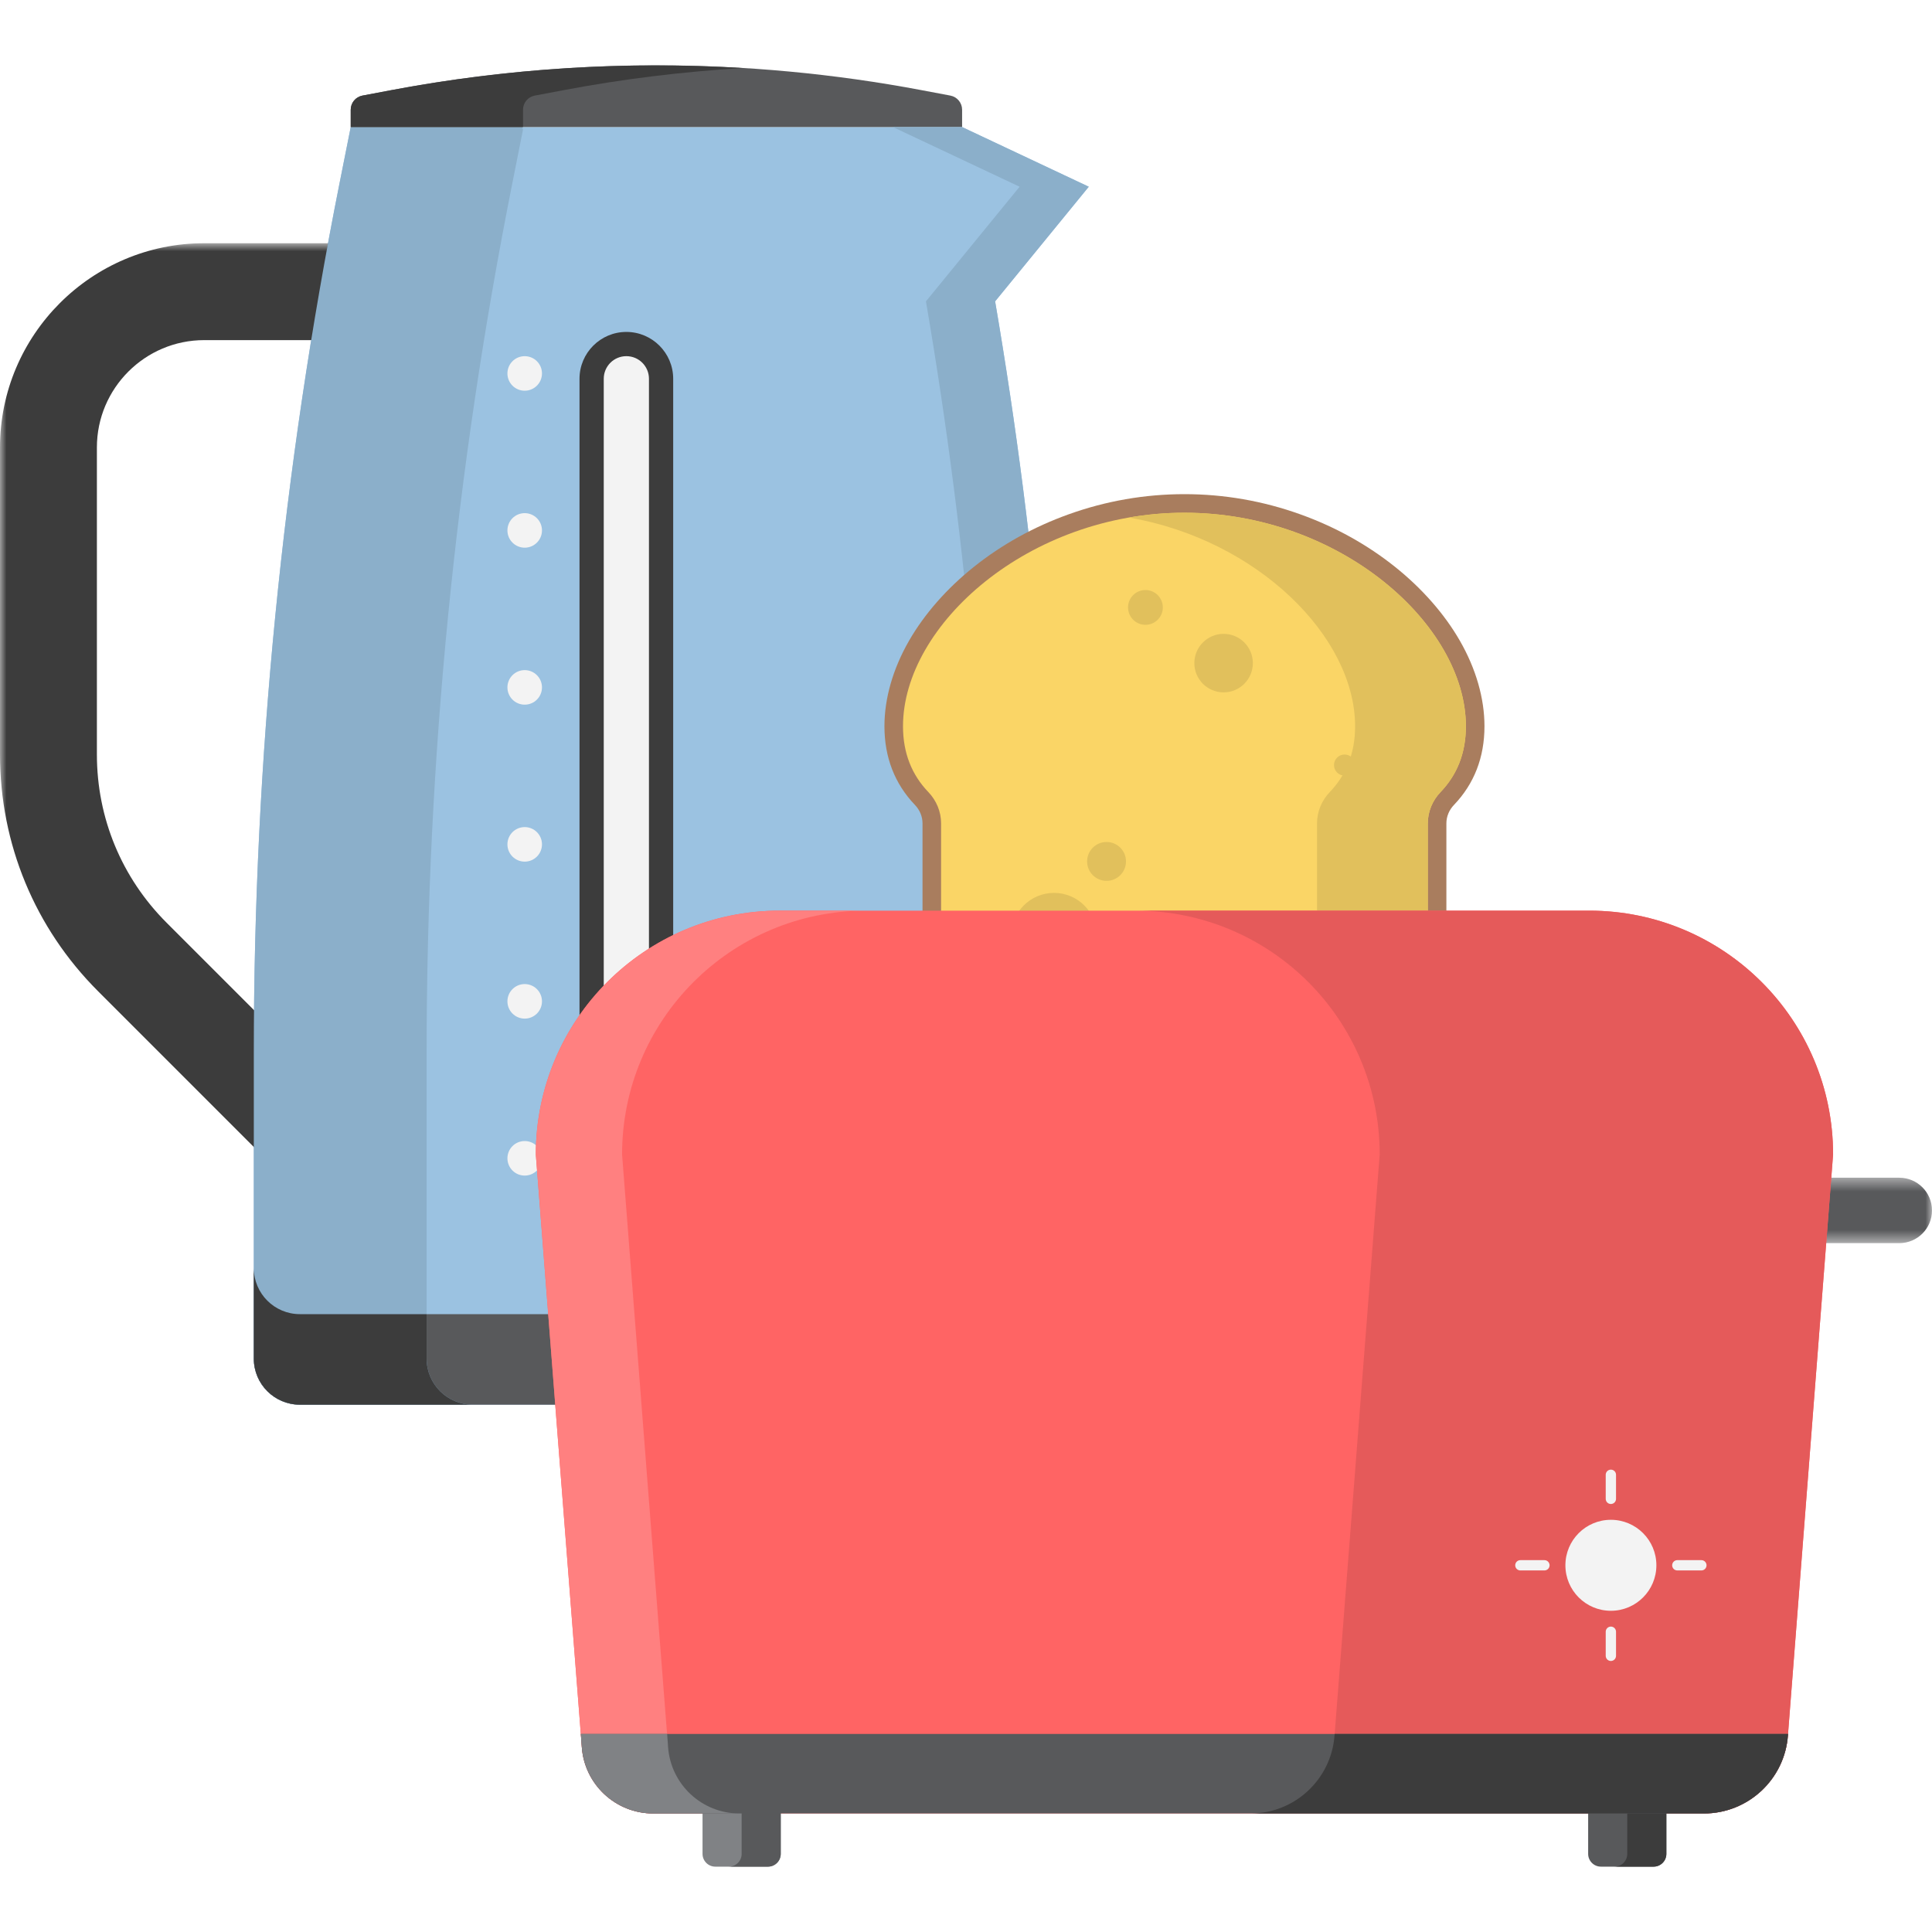 <?xml version="1.0" encoding="UTF-8"?>
<svg width="150px" height="150px" viewBox="0 0 150 150" version="1.1" xmlns="http://www.w3.org/2000/svg" xmlns:xlink="http://www.w3.org/1999/xlink">
    <!-- Generator: Sketch 52.3 (67297) - http://www.bohemiancoding.com/sketch -->
    <title>illustration/Kitchen</title>
    <desc>Created with Sketch.</desc>
    <defs>
        <polygon id="path-1" points="0 0.884 34.384 0.884 34.384 79.267 0 79.267"></polygon>
        <polygon id="path-3" points="0.827 0.438 21 0.438 21 5.517 0.827 5.517"></polygon>
    </defs>
    <g id="Symbols" stroke="none" stroke-width="1" fill="none" fill-rule="evenodd">
        <g id="D/Section/Whats-included" transform="translate(-495, -177)">
            <g id="Group-6">
                <g transform="translate(150, 177)">
                    <g id="Kitchen" transform="translate(300, 0)">
                        <g id="illustration/Kitchen" transform="translate(45, 0)">
                            <g>
                                <polygon id="Fill-1" fill="#FFFFFF" points="0 150 150 150 150 0 0 0"></polygon>
                                <g id="Group-90" transform="translate(0, 5)">
                                    <path d="M26.372,9.173 L27.23,4.865 L66.109,4.865 L74.698,4.865 L84.532,9.497 L77.26,18.397 C80.558,37.657 82.222,57.167 82.222,76.718 L82.222,100.483 C82.222,102.458 80.621,104.059 78.644,104.059 L23.284,104.059 C21.308,104.059 19.706,102.458 19.706,100.483 L19.706,76.718 C19.706,54.039 21.939,31.415 26.372,9.173" id="Fill-2" fill="#9BC2E1"></path>
                                    <g id="Group-6" transform="translate(0, 13)">
                                        <mask id="mask-2" fill="white">
                                            <use xlink:href="#path-1"></use>
                                        </mask>
                                        <g id="Clip-5"></g>
                                        <path d="M15.854,8.407 C11.261,8.407 7.523,12.144 7.523,16.737 L7.523,40.578 C7.523,45.511 9.445,50.15 12.933,53.638 L21.759,62.463 L26.214,8.407 L15.854,8.407 Z M7.613,58.958 C2.704,54.049 -0,47.521 -0,40.578 L-0,16.737 C-0,7.995 7.112,0.884 15.854,0.884 L34.384,0.884 L27.922,79.267 L7.613,58.958 Z" id="Fill-4" fill="#3C3C3C" mask="url(#mask-2)"></path>
                                    </g>
                                    <path d="M23.283,97.03 L78.644,97.03 C80.62,97.03 82.221,95.428 82.221,93.453 L82.221,100.483 C82.221,102.459 80.62,104.06 78.644,104.06 L23.283,104.06 C21.308,104.06 19.706,102.459 19.706,100.483 L19.706,93.453 C19.706,95.428 21.308,97.03 23.283,97.03" id="Fill-7" fill="#58595B"></path>
                                    <path d="M26.372,9.173 L27.191,5.063 L27.23,4.865 L40.535,4.865 L40.606,5.063 L39.788,9.173 C35.355,31.415 33.123,54.039 33.123,76.718 L33.123,100.483 C33.123,102.458 34.724,104.059 36.7,104.059 L23.284,104.059 C21.308,104.059 19.706,102.458 19.706,100.483 L19.706,76.718 C19.706,54.039 21.939,31.415 26.372,9.173" id="Fill-9" fill="#8BAFCA"></path>
                                    <path d="M23.283,97.03 L33.122,97.03 L33.122,100.483 C33.122,102.459 34.724,104.06 36.699,104.06 L23.283,104.06 C21.308,104.06 19.706,102.459 19.706,100.483 L19.706,93.453 C19.706,95.428 21.308,97.03 23.283,97.03" id="Fill-11" fill="#3C3C3C"></path>
                                    <path d="M71.556,2.001 L73.788,2.422 C74.316,2.522 74.698,2.983 74.698,3.52 L74.698,4.865 L50.964,4.865 L27.23,4.865 L27.23,3.52 C27.23,2.983 27.612,2.522 28.139,2.422 L30.371,2.001 C43.98,-0.568 57.948,-0.568 71.556,2.001" id="Fill-13" fill="#58595B"></path>
                                    <path d="M28.14,2.422 L30.372,2.001 C39.377,0.3 48.54,-0.267 57.653,0.282 C52.995,0.564 48.351,1.131 43.749,2.001 L41.517,2.422 C40.989,2.522 40.607,2.983 40.607,3.52 L40.607,4.865 L27.23,4.865 L27.23,3.52 C27.23,2.983 27.613,2.522 28.14,2.422" id="Fill-15" fill="#3C3C3C"></path>
                                    <path d="M74.698,4.865 L84.532,9.497 L77.261,18.397 C80.558,37.657 82.221,57.167 82.221,76.719 L82.221,93.452 L82.221,100.483 C82.221,102.458 80.62,104.059 78.644,104.059 L73.274,104.059 C75.25,104.059 76.851,102.458 76.851,100.483 L76.851,93.452 L76.851,76.719 C76.851,57.167 75.188,37.657 71.89,18.397 L79.162,9.497 L69.327,4.865 L74.698,4.865 Z" id="Fill-17" fill="#8BAFCA"></path>
                                    <path d="M48.63,88.153 C50.635,88.153 52.266,86.522 52.266,84.517 L52.266,24.407 C52.266,22.402 50.635,20.771 48.63,20.771 C46.625,20.771 44.993,22.402 44.993,24.407 L44.993,84.517 C44.993,86.522 46.625,88.153 48.63,88.153" id="Fill-19" fill="#3C3C3C"></path>
                                    <path d="M48.63,22.652 C49.6,22.652 50.385,23.438 50.385,24.407 L50.385,84.517 C50.385,85.486 49.6,86.272 48.63,86.272 C47.66,86.272 46.875,85.486 46.875,84.517 L46.875,24.407 C46.875,23.438 47.66,22.652 48.63,22.652" id="Fill-21" fill="#F3F3F3"></path>
                                    <path d="M39.396,23.994 C39.396,24.735 39.997,25.335 40.737,25.335 C41.479,25.335 42.079,24.735 42.079,23.994 C42.079,23.253 41.479,22.653 40.737,22.653 C39.997,22.653 39.396,23.253 39.396,23.994" id="Fill-23" fill="#F3F3F3"></path>
                                    <path d="M39.396,36.181 C39.396,36.922 39.997,37.522 40.737,37.522 C41.479,37.522 42.079,36.922 42.079,36.181 C42.079,35.44 41.479,34.84 40.737,34.84 C39.997,34.84 39.396,35.44 39.396,36.181" id="Fill-25" fill="#F3F3F3"></path>
                                    <path d="M39.396,48.369 C39.396,49.11 39.997,49.71 40.737,49.71 C41.479,49.71 42.079,49.11 42.079,48.369 C42.079,47.628 41.479,47.028 40.737,47.028 C39.997,47.028 39.396,47.628 39.396,48.369" id="Fill-27" fill="#F3F3F3"></path>
                                    <path d="M39.396,60.556 C39.396,61.297 39.997,61.897 40.737,61.897 C41.479,61.897 42.079,61.297 42.079,60.556 C42.079,59.815 41.479,59.215 40.737,59.215 C39.997,59.215 39.396,59.815 39.396,60.556" id="Fill-29" fill="#F3F3F3"></path>
                                    <path d="M39.396,72.744 C39.396,73.485 39.997,74.085 40.737,74.085 C41.479,74.085 42.079,73.485 42.079,72.744 C42.079,72.003 41.479,71.403 40.737,71.403 C39.997,71.403 39.396,72.003 39.396,72.744" id="Fill-31" fill="#F3F3F3"></path>
                                    <path d="M39.396,84.931 C39.396,85.672 39.997,86.272 40.737,86.272 C41.479,86.272 42.079,85.672 42.079,84.931 C42.079,84.19 41.479,83.59 40.737,83.59 C39.997,83.59 39.396,84.19 39.396,84.931" id="Fill-33" fill="#F3F3F3"></path>
                                    <path d="M76.547,87.183 C73.833,87.183 71.624,84.975 71.624,82.261 L71.624,58.927 C71.624,58.399 71.415,57.891 71.035,57.494 C69.464,55.852 68.668,53.798 68.668,51.386 C68.668,49.218 69.328,46.923 70.576,44.749 C71.77,42.673 73.51,40.689 75.61,39.012 C77.782,37.277 80.258,35.904 82.968,34.932 C85.864,33.892 88.89,33.366 91.961,33.366 C95.032,33.366 98.057,33.892 100.953,34.932 C103.664,35.904 106.14,37.277 108.312,39.012 C110.411,40.689 112.152,42.673 113.345,44.749 C114.594,46.923 115.254,49.218 115.254,51.386 C115.254,53.798 114.458,55.852 112.886,57.494 C112.506,57.891 112.297,58.399 112.297,58.927 L112.297,82.261 C112.297,84.975 110.089,87.183 107.375,87.183 L76.547,87.183 Z" id="Fill-35" fill="#A97D5E"></path>
                                    <path d="M113.811,51.386 C113.811,43.498 104.028,34.808 91.96,34.808 C79.892,34.808 70.109,43.498 70.109,51.386 C70.109,53.502 70.813,55.177 72.076,56.496 C72.705,57.152 73.066,58.018 73.066,58.927 L73.066,82.261 C73.066,84.182 74.624,85.74 76.546,85.74 L107.374,85.74 C109.296,85.74 110.854,84.182 110.854,82.261 L110.854,58.927 C110.854,58.018 111.216,57.152 111.844,56.496 C113.107,55.177 113.811,53.502 113.811,51.386" id="Fill-37" fill="#FAD566"></path>
                                    <path d="M91.96,34.808 C90.488,34.808 89.05,34.938 87.66,35.18 C97.668,36.917 105.21,44.46 105.21,51.386 C105.21,53.502 104.506,55.177 103.243,56.496 C102.615,57.152 102.254,58.018 102.254,58.927 L102.254,82.261 C102.254,84.183 100.696,85.741 98.773,85.741 L107.374,85.741 C109.296,85.741 110.855,84.183 110.855,82.261 L110.855,58.927 C110.855,58.018 111.216,57.152 111.844,56.496 C113.107,55.177 113.811,53.502 113.811,51.386 C113.811,43.498 104.028,34.808 91.96,34.808" id="Fill-39" fill="#E1C05C"></path>
                                    <path d="M103.571,70.2 C103.571,71.455 102.554,72.472 101.3,72.472 C100.045,72.472 99.028,71.455 99.028,70.2 C99.028,68.946 100.045,67.929 101.3,67.929 C102.554,67.929 103.571,68.946 103.571,70.2" id="Fill-41" fill="#DAB47F"></path>
                                    <path d="M90.282,42.16 C90.282,42.906 89.678,43.511 88.931,43.511 C88.186,43.511 87.581,42.906 87.581,42.16 C87.581,41.414 88.186,40.809 88.931,40.809 C89.678,40.809 90.282,41.414 90.282,42.16" id="Fill-43" fill="#E1C05C"></path>
                                    <path d="M97.271,46.484 C97.271,47.738 96.254,48.755 95,48.755 C93.745,48.755 92.728,47.738 92.728,46.484 C92.728,45.23 93.745,44.213 95,44.213 C96.254,44.213 97.271,45.23 97.271,46.484" id="Fill-45" fill="#E1C05C"></path>
                                    <path d="M85.155,67.645 C85.155,69.479 83.668,70.966 81.834,70.966 C80,70.966 78.513,69.479 78.513,67.645 C78.513,65.811 80,64.324 81.834,64.324 C83.668,64.324 85.155,65.811 85.155,67.645" id="Fill-47" fill="#E1C05C"></path>
                                    <path d="M98.379,74.866 C98.379,75.478 97.883,75.974 97.271,75.974 C96.659,75.974 96.163,75.478 96.163,74.866 C96.163,74.254 96.659,73.758 97.271,73.758 C97.883,73.758 98.379,74.254 98.379,74.866" id="Fill-49" fill="#DAB47F"></path>
                                    <path d="M87.422,61.88 C87.422,62.714 86.746,63.39 85.913,63.39 C85.079,63.39 84.403,62.714 84.403,61.88 C84.403,61.047 85.079,60.371 85.913,60.371 C86.746,60.371 87.422,61.047 87.422,61.88" id="Fill-51" fill="#E1C05C"></path>
                                    <path d="M107.899,80.707 C107.899,81.159 107.532,81.526 107.079,81.526 C106.626,81.526 106.259,81.159 106.259,80.707 C106.259,80.254 106.626,79.886 107.079,79.886 C107.532,79.886 107.899,80.254 107.899,80.707" id="Fill-53" fill="#DAB47F"></path>
                                    <path d="M105.211,54.4 C105.211,54.853 104.844,55.22 104.391,55.22 C103.939,55.22 103.571,54.853 103.571,54.4 C103.571,53.947 103.939,53.58 104.391,53.58 C104.844,53.58 105.211,53.947 105.211,54.4" id="Fill-55" fill="#E1C05C"></path>
                                    <g id="Group-59" transform="translate(129, 86)">
                                        <mask id="mask-4" fill="white">
                                            <use xlink:href="#path-3"></use>
                                        </mask>
                                        <g id="Clip-58"></g>
                                        <path d="M18.46,0.438 L0.827,0.438 L0.827,5.517 L18.46,5.517 C19.863,5.517 21,4.38 21,2.978 C21,1.575 19.863,0.438 18.46,0.438" id="Fill-57" fill="#58595B" mask="url(#mask-4)"></path>
                                    </g>
                                    <path d="M132.291,135.798 L50.715,135.798 C47.8,135.798 45.38,133.545 45.172,130.637 L41.601,84.634 C41.601,74.178 50.077,65.702 60.534,65.702 L123.388,65.702 C133.844,65.702 142.321,74.178 142.321,84.634 L138.814,129.724 C138.57,133.147 135.722,135.798 132.291,135.798" id="Fill-60" fill="#FF6464"></path>
                                    <path d="M123.388,65.702 L88.187,65.702 C98.644,65.702 107.12,74.179 107.12,84.635 L103.615,129.724 C103.369,133.147 100.522,135.798 97.091,135.798 L132.291,135.798 C135.722,135.798 138.57,133.147 138.815,129.724 L142.321,84.635 C142.321,74.179 133.845,65.702 123.388,65.702" id="Fill-62" fill="#E55A5A"></path>
                                    <path d="M51.869,130.637 L48.298,84.634 C48.298,74.178 56.774,65.701 67.23,65.701 L60.534,65.701 C50.077,65.701 41.6,74.178 41.6,84.634 L45.172,130.637 C45.38,133.545 47.8,135.798 50.715,135.798 L57.412,135.798 C54.496,135.798 52.077,133.545 51.869,130.637" id="Fill-64" fill="#FF8080"></path>
                                    <path d="M54.545,131.67 L54.545,138.935 C54.545,139.482 54.989,139.926 55.537,139.926 L59.626,139.926 C60.173,139.926 60.617,139.482 60.617,138.935 L60.617,131.67 L54.545,131.67 Z" id="Fill-66" fill="#808285"></path>
                                    <path d="M57.581,131.67 L57.581,138.935 C57.581,139.482 57.137,139.926 56.589,139.926 L59.625,139.926 C60.173,139.926 60.617,139.482 60.617,138.935 L60.617,131.67 L57.581,131.67 Z" id="Fill-68" fill="#58595B"></path>
                                    <path d="M123.304,131.67 L123.304,138.935 C123.304,139.482 123.748,139.926 124.296,139.926 L128.385,139.926 C128.932,139.926 129.376,139.482 129.376,138.935 L129.376,131.67 L123.304,131.67 Z" id="Fill-70" fill="#58595B"></path>
                                    <path d="M126.34,131.67 L126.34,138.935 C126.34,139.482 125.896,139.926 125.348,139.926 L128.384,139.926 C128.932,139.926 129.376,139.482 129.376,138.935 L129.376,131.67 L126.34,131.67 Z" id="Fill-72" fill="#3C3C3C"></path>
                                    <path d="M45.099,129.625 L45.172,130.637 C45.38,133.545 47.8,135.798 50.715,135.798 L132.291,135.798 C135.722,135.798 138.57,133.146 138.815,129.724 L138.821,129.625 L45.099,129.625 Z" id="Fill-74" fill="#58595B"></path>
                                    <path d="M128.601,116.529 C128.601,118.48 127.019,120.061 125.069,120.061 C123.118,120.061 121.537,118.48 121.537,116.529 C121.537,114.578 123.118,112.997 125.069,112.997 C127.019,112.997 128.601,114.578 128.601,116.529" id="Fill-76" fill="#F3F3F3"></path>
                                    <path d="M125.068,111.77 C124.847,111.77 124.668,111.591 124.668,111.371 L124.668,109.502 C124.668,109.281 124.847,109.103 125.068,109.103 C125.289,109.103 125.468,109.281 125.468,109.502 L125.468,111.371 C125.468,111.591 125.289,111.77 125.068,111.77" id="Fill-78" fill="#F3F3F3"></path>
                                    <path d="M125.068,123.957 C124.847,123.957 124.668,123.778 124.668,123.556 L124.668,121.688 C124.668,121.468 124.847,121.288 125.068,121.288 C125.289,121.288 125.468,121.468 125.468,121.688 L125.468,123.556 C125.468,123.778 125.289,123.957 125.068,123.957" id="Fill-80" fill="#F3F3F3"></path>
                                    <path d="M129.827,116.529 C129.827,116.308 130.006,116.129 130.227,116.129 L132.095,116.129 C132.316,116.129 132.495,116.308 132.495,116.529 C132.495,116.75 132.316,116.929 132.095,116.929 L130.227,116.929 C130.006,116.929 129.827,116.75 129.827,116.529" id="Fill-82" fill="#F3F3F3"></path>
                                    <path d="M117.641,116.529 C117.641,116.308 117.821,116.129 118.041,116.129 L119.91,116.129 C120.13,116.129 120.309,116.308 120.309,116.529 C120.309,116.75 120.13,116.929 119.91,116.929 L118.041,116.929 C117.821,116.929 117.641,116.75 117.641,116.529" id="Fill-84" fill="#F3F3F3"></path>
                                    <path d="M103.621,129.625 L103.614,129.724 C103.369,133.146 100.521,135.798 97.09,135.798 L132.291,135.798 C135.722,135.798 138.57,133.146 138.814,129.724 L138.822,129.625 L103.621,129.625 Z" id="Fill-86" fill="#3C3C3C"></path>
                                    <path d="M51.869,130.637 L51.797,129.625 L45.099,129.625 L45.172,130.637 C45.38,133.545 47.8,135.798 50.715,135.798 L57.412,135.798 C54.496,135.798 52.077,133.545 51.869,130.637" id="Fill-88" fill="#808285"></path>
                                </g>
                            </g>
                        </g>
                    </g>
                </g>
            </g>
        </g>
    </g>
</svg>
